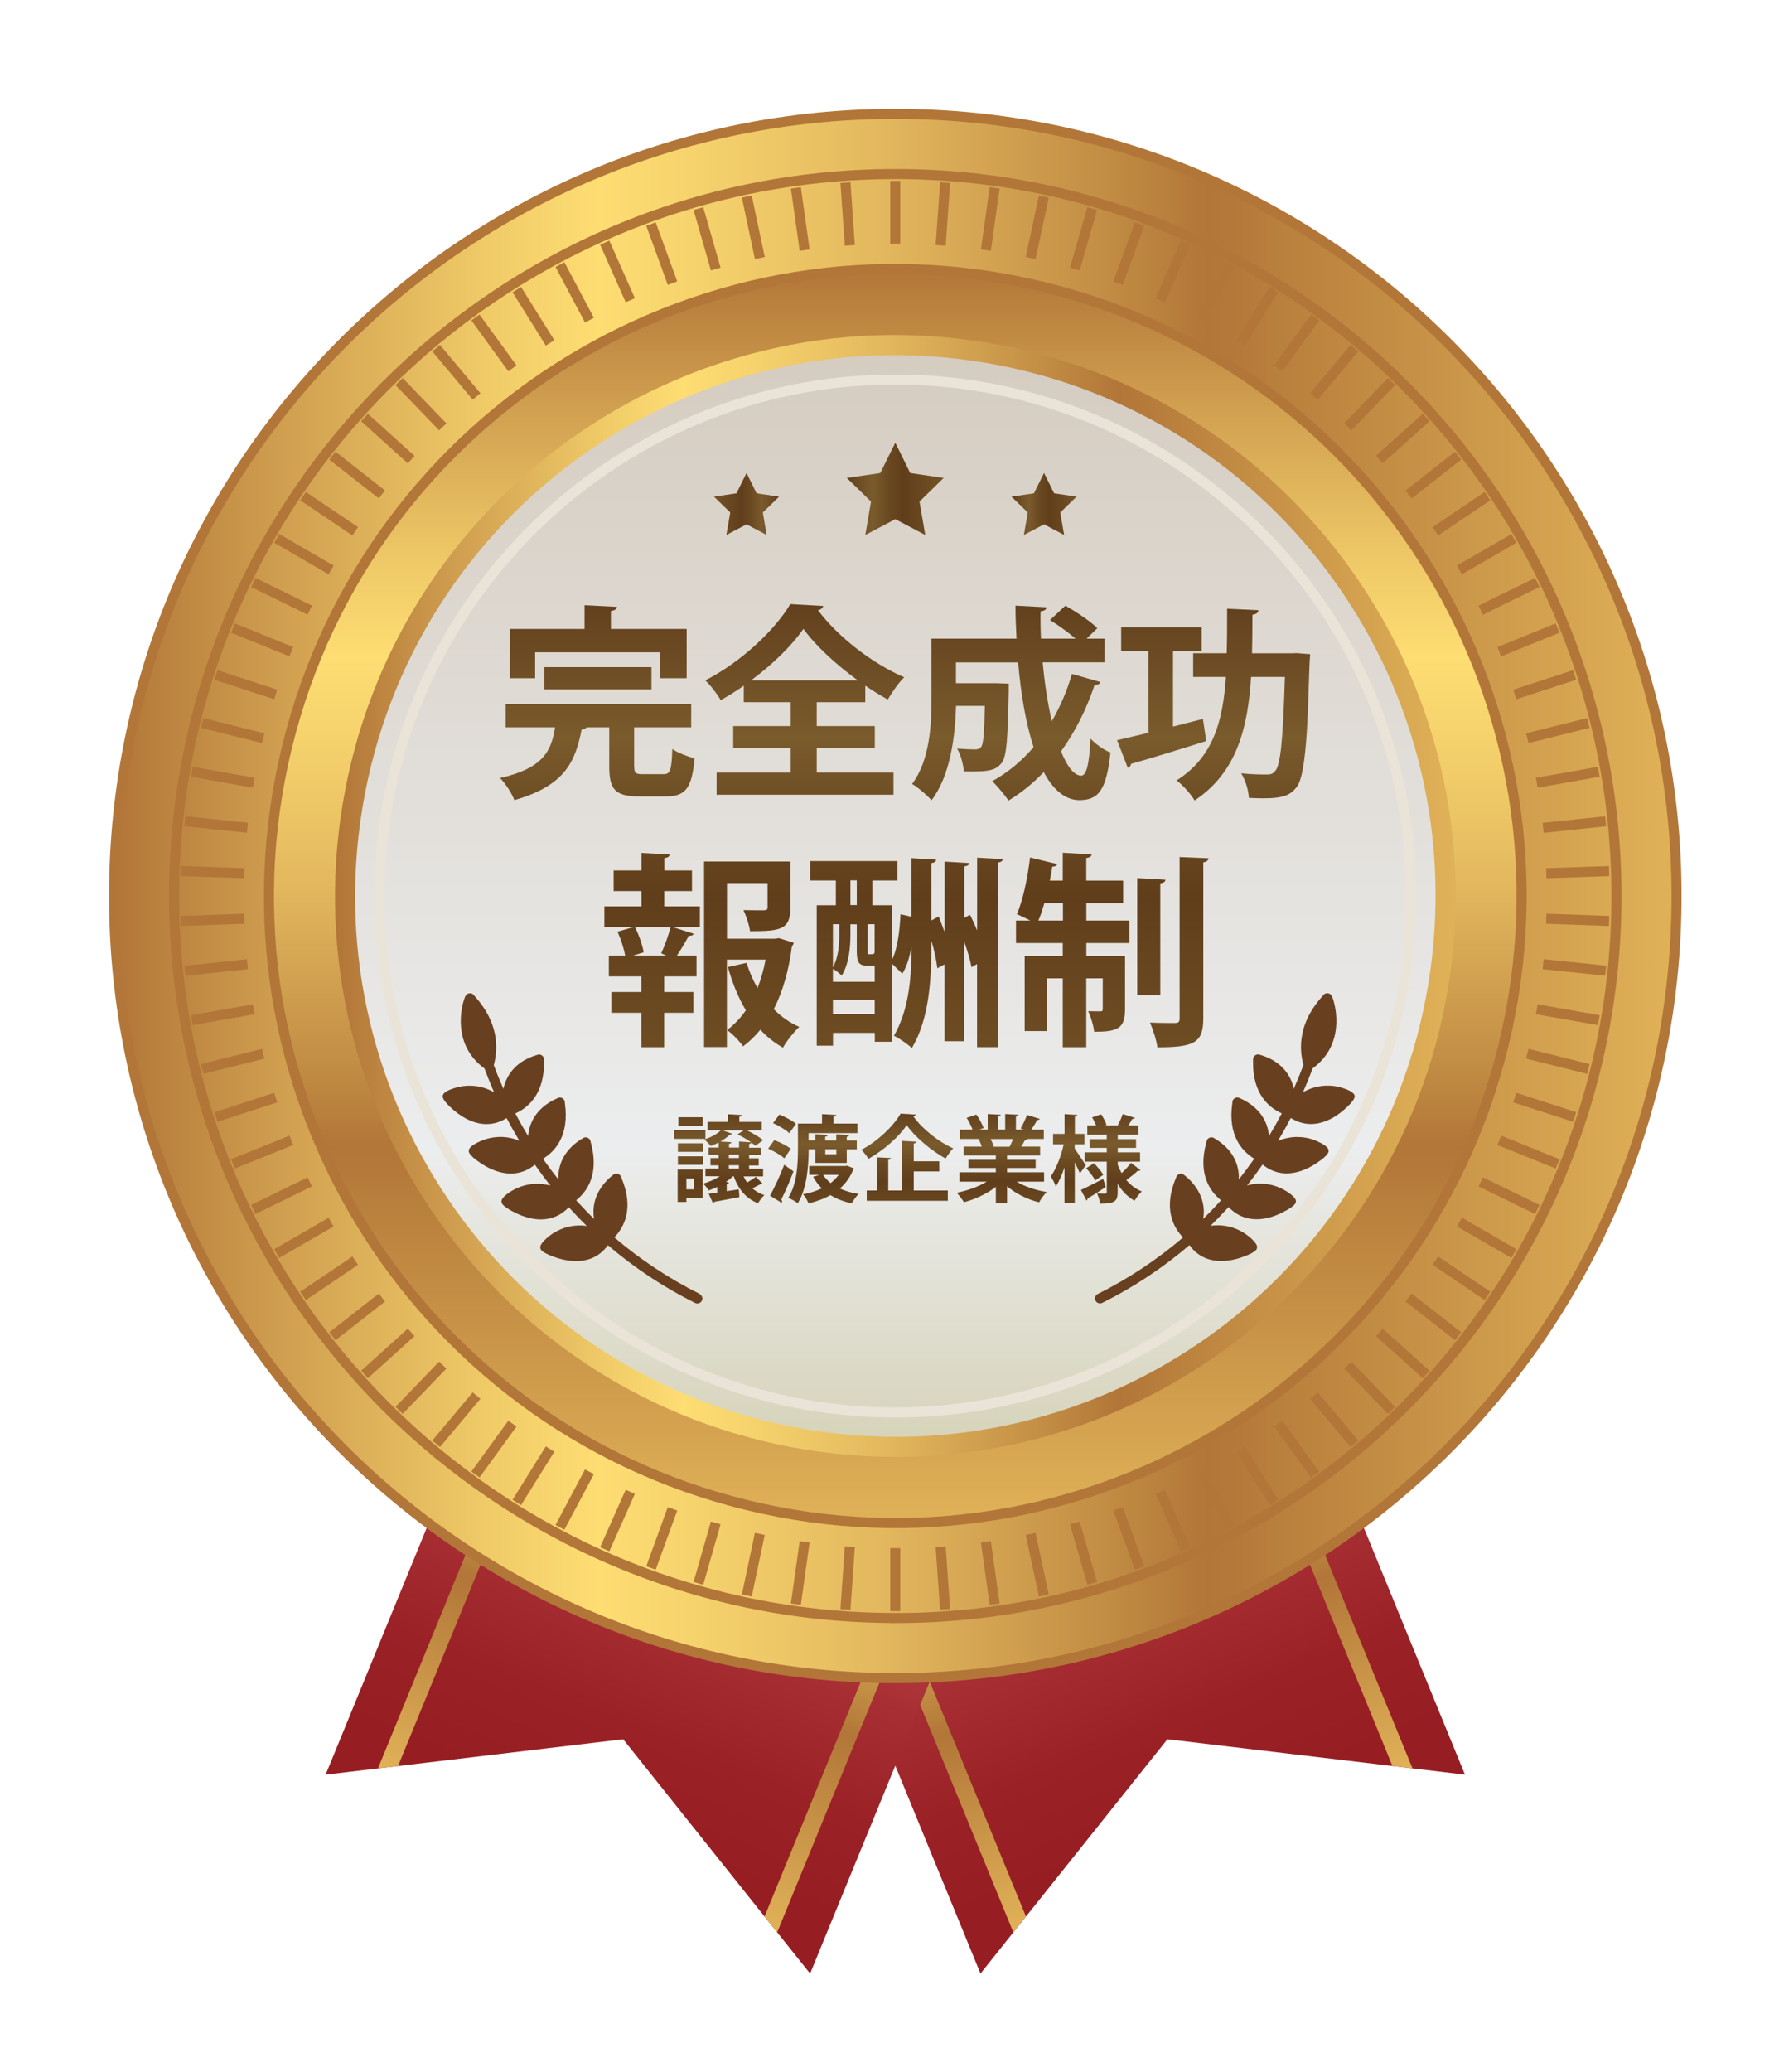 <svg width="177" height="206" viewBox="0 0 177 206" fill="none" xmlns="http://www.w3.org/2000/svg">
<g filter="url(#filter0_d_69_715)">
<path d="M114.389 105.699L141.755 172.461L112.153 168.942L98.077 186.57L96.822 188.142L93.553 192.241L66.179 125.487L114.389 105.699Z" fill="url(#paint0_linear_69_715)"/>
<path d="M72.051 123.079L98.077 186.57L96.823 188.142L70.421 123.745L72.051 123.079Z" fill="url(#paint1_linear_69_715)"/>
<path d="M108.517 108.107L134.542 171.607L136.54 171.846L110.138 107.441L108.517 108.107Z" fill="url(#paint2_linear_69_715)"/>
<path d="M55.765 105.699L28.399 172.461L58.001 168.942L72.068 186.57L73.323 188.142L76.601 192.241L103.967 125.487L55.765 105.699Z" fill="url(#paint3_linear_69_715)"/>
<path d="M98.103 123.079L72.068 186.57L73.323 188.142L99.725 123.745L98.103 123.079Z" fill="url(#paint4_linear_69_715)"/>
<path d="M61.638 108.107L35.603 171.607L33.606 171.846L60.007 107.441L61.638 108.107Z" fill="url(#paint5_linear_69_715)"/>
<path d="M85.077 162.861C128.005 162.861 162.805 128.042 162.805 85.09C162.805 42.139 128.005 7.319 85.077 7.319C42.149 7.319 7.349 42.139 7.349 85.09C7.349 128.042 42.149 162.861 85.077 162.861Z" fill="url(#paint6_linear_69_715)" stroke="#B27638" stroke-miterlimit="10"/>
<g style="mix-blend-mode:screen">
<path d="M85.077 156.883C45.513 156.883 13.325 124.676 13.325 85.09C13.325 45.505 45.513 13.306 85.077 13.306C124.641 13.306 156.83 45.513 156.83 85.099C156.83 124.685 124.641 156.891 85.077 156.891V156.883Z" stroke="#B27638" stroke-miterlimit="10"/>
</g>
<g style="mix-blend-mode:screen">
<path d="M85.077 149.939V156.2" stroke="#B27638" stroke-miterlimit="10"/>
</g>
<g style="mix-blend-mode:screen">
<path d="M80.553 149.786L80.118 156.029" stroke="#B27638" stroke-miterlimit="10"/>
</g>
<g style="mix-blend-mode:screen">
<path d="M76.055 149.307L75.184 155.508" stroke="#B27638" stroke-miterlimit="10"/>
</g>
<g style="mix-blend-mode:screen">
<path d="M71.599 148.522L70.302 154.645" stroke="#B27638" stroke-miterlimit="10"/>
</g>
<g style="mix-blend-mode:screen">
<path d="M67.211 147.428L65.487 153.441" stroke="#B27638" stroke-miterlimit="10"/>
</g>
<g style="mix-blend-mode:screen">
<path d="M62.909 146.028L60.767 151.912" stroke="#B27638" stroke-miterlimit="10"/>
</g>
<g style="mix-blend-mode:screen">
<path d="M58.71 144.337L56.166 150.05" stroke="#B27638" stroke-miterlimit="10"/>
</g>
<g style="mix-blend-mode:screen">
<path d="M54.647 142.347L51.71 147.872" stroke="#B27638" stroke-miterlimit="10"/>
</g>
<g style="mix-blend-mode:screen">
<path d="M50.729 140.083L47.417 145.396" stroke="#B27638" stroke-miterlimit="10"/>
</g>
<g style="mix-blend-mode:screen">
<path d="M46.981 137.555L43.303 142.62" stroke="#B27638" stroke-miterlimit="10"/>
</g>
<g style="mix-blend-mode:screen">
<path d="M43.413 134.771L39.393 139.562" stroke="#B27638" stroke-miterlimit="10"/>
</g>
<g style="mix-blend-mode:screen">
<path d="M40.05 131.739L35.706 136.24" stroke="#B27638" stroke-miterlimit="10"/>
</g>
<g style="mix-blend-mode:screen">
<path d="M36.909 128.485L32.266 132.67" stroke="#B27638" stroke-miterlimit="10"/>
</g>
<g style="mix-blend-mode:screen">
<path d="M33.998 125.018L29.073 128.87" stroke="#B27638" stroke-miterlimit="10"/>
</g>
<g style="mix-blend-mode:screen">
<path d="M31.344 121.354L26.154 124.855" stroke="#B27638" stroke-miterlimit="10"/>
</g>
<g style="mix-blend-mode:screen">
<path d="M28.945 117.519L23.533 120.645" stroke="#B27638" stroke-miterlimit="10"/>
</g>
<g style="mix-blend-mode:screen">
<path d="M26.82 113.522L21.203 116.264" stroke="#B27638" stroke-miterlimit="10"/>
</g>
<g style="mix-blend-mode:screen">
<path d="M24.985 109.388L19.18 111.729" stroke="#B27638" stroke-miterlimit="10"/>
</g>
<g style="mix-blend-mode:screen">
<path d="M23.431 105.135L17.49 107.065" stroke="#B27638" stroke-miterlimit="10"/>
</g>
<g style="mix-blend-mode:screen">
<path d="M22.185 100.779L16.116 102.291" stroke="#B27638" stroke-miterlimit="10"/>
</g>
<g style="mix-blend-mode:screen">
<path d="M21.246 96.355L15.091 97.44" stroke="#B27638" stroke-miterlimit="10"/>
</g>
<g style="mix-blend-mode:screen">
<path d="M20.614 91.872L14.4 92.529" stroke="#B27638" stroke-miterlimit="10"/>
</g>
<g style="mix-blend-mode:screen">
<path d="M20.298 87.354L14.05 87.576" stroke="#B27638" stroke-miterlimit="10"/>
</g>
<g style="mix-blend-mode:screen">
<path d="M20.298 82.827L14.05 82.614" stroke="#B27638" stroke-miterlimit="10"/>
</g>
<g style="mix-blend-mode:screen">
<path d="M20.614 78.309L14.4 77.66" stroke="#B27638" stroke-miterlimit="10"/>
</g>
<g style="mix-blend-mode:screen">
<path d="M21.246 73.834L15.091 72.74" stroke="#B27638" stroke-miterlimit="10"/>
</g>
<g style="mix-blend-mode:screen">
<path d="M22.185 69.401L16.116 67.889" stroke="#B27638" stroke-miterlimit="10"/>
</g>
<g style="mix-blend-mode:screen">
<path d="M23.431 65.054L17.49 63.115" stroke="#B27638" stroke-miterlimit="10"/>
</g>
<g style="mix-blend-mode:screen">
<path d="M24.985 60.801L19.18 58.452" stroke="#B27638" stroke-miterlimit="10"/>
</g>
<g style="mix-blend-mode:screen">
<path d="M26.82 56.667L21.203 53.917" stroke="#B27638" stroke-miterlimit="10"/>
</g>
<g style="mix-blend-mode:screen">
<path d="M28.945 52.67L23.533 49.536" stroke="#B27638" stroke-miterlimit="10"/>
</g>
<g style="mix-blend-mode:screen">
<path d="M31.344 48.827L26.154 45.334" stroke="#B27638" stroke-miterlimit="10"/>
</g>
<g style="mix-blend-mode:screen">
<path d="M33.998 45.163L29.073 41.311" stroke="#B27638" stroke-miterlimit="10"/>
</g>
<g style="mix-blend-mode:screen">
<path d="M36.909 41.704L32.266 37.51" stroke="#B27638" stroke-miterlimit="10"/>
</g>
<g style="mix-blend-mode:screen">
<path d="M40.05 38.441L35.706 33.941" stroke="#B27638" stroke-miterlimit="10"/>
</g>
<g style="mix-blend-mode:screen">
<path d="M43.413 35.418L39.393 30.618" stroke="#B27638" stroke-miterlimit="10"/>
</g>
<g style="mix-blend-mode:screen">
<path d="M46.981 32.625L43.303 27.569" stroke="#B27638" stroke-miterlimit="10"/>
</g>
<g style="mix-blend-mode:screen">
<path d="M50.729 30.097L47.417 24.794" stroke="#B27638" stroke-miterlimit="10"/>
</g>
<g style="mix-blend-mode:screen">
<path d="M54.647 27.834L51.71 22.308" stroke="#B27638" stroke-miterlimit="10"/>
</g>
<g style="mix-blend-mode:screen">
<path d="M58.71 25.852L56.166 20.13" stroke="#B27638" stroke-miterlimit="10"/>
</g>
<g style="mix-blend-mode:screen">
<path d="M62.909 24.153L60.767 18.277" stroke="#B27638" stroke-miterlimit="10"/>
</g>
<g style="mix-blend-mode:screen">
<path d="M67.211 22.752L65.487 16.74" stroke="#B27638" stroke-miterlimit="10"/>
</g>
<g style="mix-blend-mode:screen">
<path d="M71.599 21.659L70.302 15.544" stroke="#B27638" stroke-miterlimit="10"/>
</g>
<g style="mix-blend-mode:screen">
<path d="M76.055 20.873L75.184 14.681" stroke="#B27638" stroke-miterlimit="10"/>
</g>
<g style="mix-blend-mode:screen">
<path d="M80.553 20.404L80.118 14.16" stroke="#B27638" stroke-miterlimit="10"/>
</g>
<g style="mix-blend-mode:screen">
<path d="M85.077 20.241V13.99" stroke="#B27638" stroke-miterlimit="10"/>
</g>
<g style="mix-blend-mode:screen">
<path d="M89.593 20.404L90.036 14.16" stroke="#B27638" stroke-miterlimit="10"/>
</g>
<g style="mix-blend-mode:screen">
<path d="M94.091 20.873L94.962 14.681" stroke="#B27638" stroke-miterlimit="10"/>
</g>
<g style="mix-blend-mode:screen">
<path d="M98.547 21.659L99.853 15.544" stroke="#B27638" stroke-miterlimit="10"/>
</g>
<g style="mix-blend-mode:screen">
<path d="M102.943 22.752L104.667 16.74" stroke="#B27638" stroke-miterlimit="10"/>
</g>
<g style="mix-blend-mode:screen">
<path d="M107.245 24.153L109.379 18.277" stroke="#B27638" stroke-miterlimit="10"/>
</g>
<g style="mix-blend-mode:screen">
<path d="M111.436 25.852L113.98 20.13" stroke="#B27638" stroke-miterlimit="10"/>
</g>
<g style="mix-blend-mode:screen">
<path d="M115.499 27.834L118.435 22.308" stroke="#B27638" stroke-miterlimit="10"/>
</g>
<g style="mix-blend-mode:screen">
<path d="M119.417 30.097L122.737 24.794" stroke="#B27638" stroke-miterlimit="10"/>
</g>
<g style="mix-blend-mode:screen">
<path d="M123.173 32.625L126.843 27.569" stroke="#B27638" stroke-miterlimit="10"/>
</g>
<g style="mix-blend-mode:screen">
<path d="M126.732 35.418L130.753 30.618" stroke="#B27638" stroke-miterlimit="10"/>
</g>
<g style="mix-blend-mode:screen">
<path d="M130.095 38.441L134.44 33.941" stroke="#B27638" stroke-miterlimit="10"/>
</g>
<g style="mix-blend-mode:screen">
<path d="M133.237 41.695L137.889 37.51" stroke="#B27638" stroke-miterlimit="10"/>
</g>
<g style="mix-blend-mode:screen">
<path d="M136.147 45.171L141.072 41.311" stroke="#B27638" stroke-miterlimit="10"/>
</g>
<g style="mix-blend-mode:screen">
<path d="M138.81 48.827L143.992 45.334" stroke="#B27638" stroke-miterlimit="10"/>
</g>
<g style="mix-blend-mode:screen">
<path d="M141.2 52.67L146.621 49.536" stroke="#B27638" stroke-miterlimit="10"/>
</g>
<g style="mix-blend-mode:screen">
<path d="M143.326 56.667L148.951 53.917" stroke="#B27638" stroke-miterlimit="10"/>
</g>
<g style="mix-blend-mode:screen">
<path d="M145.17 60.801L150.966 58.452" stroke="#B27638" stroke-miterlimit="10"/>
</g>
<g style="mix-blend-mode:screen">
<path d="M146.715 65.054L152.664 63.115" stroke="#B27638" stroke-miterlimit="10"/>
</g>
<g style="mix-blend-mode:screen">
<path d="M147.961 69.401L154.03 67.889" stroke="#B27638" stroke-miterlimit="10"/>
</g>
<g style="mix-blend-mode:screen">
<path d="M148.9 73.834L155.063 72.74" stroke="#B27638" stroke-miterlimit="10"/>
</g>
<g style="mix-blend-mode:screen">
<path d="M149.531 78.318L155.754 77.66" stroke="#B27638" stroke-miterlimit="10"/>
</g>
<g style="mix-blend-mode:screen">
<path d="M149.847 82.827L156.096 82.614" stroke="#B27638" stroke-miterlimit="10"/>
</g>
<g style="mix-blend-mode:screen">
<path d="M149.847 87.354L156.096 87.576" stroke="#B27638" stroke-miterlimit="10"/>
</g>
<g style="mix-blend-mode:screen">
<path d="M149.531 91.872L155.754 92.521" stroke="#B27638" stroke-miterlimit="10"/>
</g>
<g style="mix-blend-mode:screen">
<path d="M148.9 96.355L155.063 97.44" stroke="#B27638" stroke-miterlimit="10"/>
</g>
<g style="mix-blend-mode:screen">
<path d="M147.961 100.779L154.03 102.291" stroke="#B27638" stroke-miterlimit="10"/>
</g>
<g style="mix-blend-mode:screen">
<path d="M146.715 105.135L152.664 107.065" stroke="#B27638" stroke-miterlimit="10"/>
</g>
<g style="mix-blend-mode:screen">
<path d="M145.17 109.388L150.966 111.729" stroke="#B27638" stroke-miterlimit="10"/>
</g>
<g style="mix-blend-mode:screen">
<path d="M143.326 113.522L148.951 116.264" stroke="#B27638" stroke-miterlimit="10"/>
</g>
<g style="mix-blend-mode:screen">
<path d="M141.209 117.519L146.621 120.645" stroke="#B27638" stroke-miterlimit="10"/>
</g>
<g style="mix-blend-mode:screen">
<path d="M138.81 121.354L143.992 124.855" stroke="#B27638" stroke-miterlimit="10"/>
</g>
<g style="mix-blend-mode:screen">
<path d="M136.147 125.018L141.072 128.87" stroke="#B27638" stroke-miterlimit="10"/>
</g>
<g style="mix-blend-mode:screen">
<path d="M133.237 128.485L137.889 132.67" stroke="#B27638" stroke-miterlimit="10"/>
</g>
<g style="mix-blend-mode:screen">
<path d="M130.095 131.739L134.44 136.24" stroke="#B27638" stroke-miterlimit="10"/>
</g>
<g style="mix-blend-mode:screen">
<path d="M126.732 134.771L130.753 139.562" stroke="#B27638" stroke-miterlimit="10"/>
</g>
<g style="mix-blend-mode:screen">
<path d="M123.173 137.555L126.843 142.62" stroke="#B27638" stroke-miterlimit="10"/>
</g>
<g style="mix-blend-mode:screen">
<path d="M119.417 140.083L122.737 145.396" stroke="#B27638" stroke-miterlimit="10"/>
</g>
<g style="mix-blend-mode:screen">
<path d="M115.508 142.347L118.435 147.872" stroke="#B27638" stroke-miterlimit="10"/>
</g>
<g style="mix-blend-mode:screen">
<path d="M111.436 144.337L113.98 150.05" stroke="#B27638" stroke-miterlimit="10"/>
</g>
<g style="mix-blend-mode:screen">
<path d="M107.245 146.028L109.379 151.912" stroke="#B27638" stroke-miterlimit="10"/>
</g>
<g style="mix-blend-mode:screen">
<path d="M102.943 147.428L104.667 153.441" stroke="#B27638" stroke-miterlimit="10"/>
</g>
<g style="mix-blend-mode:screen">
<path d="M98.547 148.522L99.853 154.645" stroke="#B27638" stroke-miterlimit="10"/>
</g>
<g style="mix-blend-mode:screen">
<path d="M94.091 149.307L94.962 155.508" stroke="#B27638" stroke-miterlimit="10"/>
</g>
<g style="mix-blend-mode:screen">
<path d="M89.593 149.786L90.028 156.02" stroke="#B27638" stroke-miterlimit="10"/>
</g>
<path d="M145.6 99.879C153.761 66.433 133.279 32.7 99.851 24.534C66.424 16.369 32.71 36.862 24.549 70.308C16.387 103.754 36.87 137.487 70.297 145.653C103.725 153.819 137.439 133.325 145.6 99.879Z" fill="url(#paint7_linear_69_715)" stroke="#B27638" stroke-miterlimit="10"/>
<path d="M139.086 94.046C144.028 64.204 123.857 36.002 94.031 31.057C64.206 26.111 36.02 46.294 31.078 76.136C26.135 105.978 46.306 134.179 76.132 139.125C105.957 144.07 134.143 123.888 139.086 94.046Z" fill="url(#paint8_linear_69_715)" stroke="url(#paint9_linear_69_715)" stroke-width="2" stroke-miterlimit="10"/>
<g style="mix-blend-mode:multiply">
<path d="M85.077 136.445C56.772 136.445 33.751 113.411 33.751 85.09C33.751 56.77 56.772 33.736 85.077 33.736C113.382 33.736 136.403 56.77 136.403 85.09C136.403 113.411 113.382 136.445 85.077 136.445Z" stroke="#EAE4D8" stroke-miterlimit="10"/>
</g>
<path d="M85.077 40.021L86.562 43.036L89.891 43.523L87.484 45.872L88.056 49.194L85.077 47.623L82.098 49.194L82.661 45.872L80.254 43.523L83.583 43.036L85.077 40.021Z" fill="url(#paint10_linear_69_715)"/>
<path d="M99.878 43.028L100.877 45.052L103.113 45.385L101.492 46.956L101.876 49.194L99.878 48.135L97.872 49.194L98.257 46.956L96.635 45.385L98.871 45.052L99.878 43.028Z" fill="url(#paint11_linear_69_715)"/>
<path d="M70.276 43.028L69.277 45.052L67.032 45.385L68.654 46.956L68.27 49.194L70.276 48.135L72.273 49.194L71.898 46.956L73.511 45.385L71.275 45.052L70.276 43.028Z" fill="url(#paint12_linear_69_715)"/>
<path d="M59.102 72.22C59.102 72.877 59.222 72.98 59.965 72.98H62.013C62.688 72.98 62.816 72.629 62.892 70.477C63.387 70.844 64.446 71.237 65.103 71.417C64.838 74.406 64.198 75.192 62.235 75.192H59.589C57.19 75.192 56.618 74.474 56.618 72.237V68.325H54.365C54.28 68.427 54.117 68.53 53.87 68.547C53.255 71.562 52.351 74.099 47.169 75.559C46.947 74.901 46.264 73.876 45.752 73.364C50.037 72.399 50.857 70.682 51.224 68.325H46.307V66.01H64.77V68.325H59.094V72.22H59.102ZM49.243 60.861V63.44H46.742V58.538H54.16V56.18L57.378 56.343C57.361 56.565 57.19 56.693 56.781 56.752V58.538H64.318V63.44H61.697V60.861H49.243ZM60.818 64.55H50.165V62.338H60.818V64.55Z" fill="url(#paint13_linear_69_715)"/>
<path d="M82.09 65.823H77.258V68.197H83.037V70.349H77.258V72.826H84.898V75.021H67.297V72.826H74.672V70.349H68.953V68.197H74.672V65.823H70.003V64.183C69.269 64.695 68.483 65.191 67.707 65.618C67.382 65.045 66.699 64.14 66.17 63.653C69.713 61.851 73.118 58.631 74.629 56.069L77.907 56.257C77.847 56.479 77.659 56.624 77.378 56.667C79.367 59.349 82.866 62.014 85.965 63.346C85.333 63.961 84.778 64.823 84.326 65.558C83.592 65.148 82.832 64.678 82.09 64.183V65.823ZM81.347 63.653C79.179 62.073 77.147 60.211 75.935 58.529C74.791 60.186 72.905 62.031 70.728 63.653H81.338H81.347Z" fill="url(#paint14_linear_69_715)"/>
<path d="M99.742 61.868C99.93 63.961 100.254 65.985 100.647 67.71C101.483 66.275 102.166 64.695 102.652 63.013L105.478 63.816C105.435 64.004 105.23 64.123 104.906 64.106C104.086 66.566 102.96 68.778 101.568 70.708C102.166 72.203 102.857 73.125 103.574 73.125C104.086 73.125 104.377 72.04 104.496 69.435C105.008 69.99 105.828 70.58 106.485 70.827C106.075 74.637 105.273 75.559 103.369 75.559C101.935 75.542 100.766 74.491 99.844 72.775C98.803 73.859 97.633 74.825 96.344 75.602C95.995 75.089 95.218 74.15 94.723 73.671C96.259 72.835 97.65 71.681 98.837 70.289C98.06 67.932 97.565 64.96 97.3 61.868H91.112V63.935H95.09L96.362 63.978V64.712C96.276 69.341 96.157 71.186 95.687 71.827C95.09 72.587 94.475 72.766 91.897 72.706C91.838 71.989 91.59 71.024 91.223 70.435C91.983 70.494 92.674 70.52 93.007 70.52C93.272 70.52 93.459 70.46 93.621 70.272C93.843 69.982 93.929 68.923 93.989 66.19H91.121C91.035 69.179 90.566 73.099 88.679 75.576C88.287 75.106 87.288 74.261 86.75 73.953C88.534 71.553 88.679 68.026 88.679 65.361V59.503H97.138C97.079 58.418 97.036 57.308 97.036 56.223L100.126 56.385C100.109 56.607 99.921 56.735 99.528 56.795C99.511 57.7 99.528 58.597 99.571 59.503H103.011C102.294 58.888 101.312 58.17 100.467 57.658L102.004 56.223C103.071 56.838 104.479 57.76 105.179 58.461L104.112 59.503H105.896V61.86H99.733L99.742 61.868Z" fill="url(#paint15_linear_69_715)"/>
<path d="M115.687 67.488L116.011 69.683C113.288 70.546 110.42 71.425 108.534 71.955C108.517 72.16 108.346 72.305 108.209 72.348L107.142 69.598C108.004 69.41 109.089 69.145 110.275 68.863V60.724H107.552V58.384H115.559V60.724H112.708V68.248L115.678 67.488H115.687ZM125.008 60.946L126.357 61.048C126.135 63.081 126.271 72.612 125.042 74.21C124.427 75.046 123.728 75.38 121.705 75.38C121.235 75.38 120.74 75.362 120.253 75.337C120.236 74.637 119.929 73.595 119.494 72.894C120.603 73.014 121.602 73.014 122.072 73.014C122.439 73.014 122.669 72.928 122.874 72.664C123.403 72.109 123.651 69.572 123.839 63.312H120.475C120.151 68.496 118.999 72.843 114.859 75.593C114.466 74.936 113.689 74.056 113.058 73.603C116.66 71.331 117.667 67.821 117.974 63.312H114.714V60.955H118.051C118.094 59.562 118.094 58.085 118.094 56.53L121.209 56.676C121.192 56.923 121.005 57.069 120.612 57.128C120.612 58.444 120.595 59.708 120.569 60.963H124.462L124.991 60.946H125.008Z" fill="url(#paint16_linear_69_715)"/>
<path d="M62.09 84.603V86.124H65.632V88.191H62.952L65.018 88.848C64.975 88.993 64.796 89.053 64.523 89.053C64.233 89.608 63.763 90.403 63.353 91.017H65.299V93.084H62.081V94.639H64.992V96.706H62.081V100.13H59.811V96.706H56.823V94.639H59.811V93.084H56.576V91.017H58.198C58.078 90.317 57.771 89.378 57.438 88.643L59.017 88.191H56.132V86.124H59.819V84.603H57.054V82.554H59.819V80.811L62.628 80.974C62.611 81.162 62.466 81.281 62.099 81.324V82.554H64.847V84.603H62.099H62.09ZM62.295 91.017L61.783 90.796C62.133 90.061 62.517 88.968 62.722 88.191H59.179C59.572 88.968 59.939 90.035 60.041 90.693L59 91.017H62.295ZM73.519 89.292L74.971 89.745C74.928 89.933 74.868 89.993 74.783 90.138C74.493 92.393 73.921 94.528 72.982 96.347C73.716 97.081 74.561 97.696 75.525 98.106C74.996 98.602 74.254 99.524 73.904 100.173C73.067 99.703 72.308 99.106 71.65 98.388C71.138 99.02 70.566 99.575 69.926 100.045C69.576 99.515 68.885 98.815 68.347 98.422C69.064 97.867 69.695 97.21 70.208 96.458C69.448 95.185 68.859 93.733 68.424 92.153L70.284 91.743C70.549 92.623 70.916 93.469 71.368 94.246C71.719 93.366 71.983 92.401 72.171 91.419H68.321V100.113H66.051V81.665H74.638V86.278C74.638 88.472 73.596 88.592 70.626 88.592C70.54 87.977 70.259 87.097 69.969 86.499C70.788 86.517 71.753 86.517 72 86.517C72.29 86.499 72.367 86.457 72.367 86.226V83.809H68.33V89.344H73.084L73.511 89.284L73.519 89.292Z" fill="url(#paint17_linear_69_715)"/>
<path d="M93.212 81.281L95.772 81.426C95.755 81.614 95.627 81.717 95.278 81.776V100.122H93.212V91.863L92.657 92.171C92.537 91.47 92.264 90.573 91.94 89.651V99.532H89.977V91.889L89.26 92.281C89.174 91.547 88.969 90.556 88.688 89.6H88.671C88.671 93.452 88.466 97.269 86.725 100.216C86.315 99.823 85.478 99.251 84.941 98.986C86.392 96.484 86.682 93.392 86.699 90.172H86.682C86.494 91.154 86.229 92.102 85.777 92.82L84.736 91.812V99.584H83.037V98.704H78.88V99.977H77.258V86.013H79.162V83.553H76.601V81.623H85.29V83.553H82.79V86.013H84.736V91.462C85.308 90.351 85.512 88.549 85.598 86.909L86.682 87.157V81.332L89.14 81.478C89.123 81.665 88.995 81.768 88.671 81.828V87.524L89.388 87.132C89.593 87.627 89.797 88.156 89.985 88.686V81.674L92.444 81.819C92.427 81.981 92.281 82.11 91.948 82.144V87.268L92.503 86.961C92.751 87.43 92.998 87.969 93.22 88.515V81.281H93.212ZM80.613 87.9V88.925C80.613 90.095 80.493 91.795 79.751 93.007C79.563 92.82 79.136 92.478 78.871 92.333V93.622H83.028V92.025H82.354C81.492 92.025 81.245 91.76 81.245 90.591V87.909H80.613V87.9ZM79.503 87.9H78.871V92.205C79.443 91.137 79.503 89.865 79.503 88.908V87.9ZM78.871 96.817H83.028V95.399H78.871V96.817ZM80.613 83.536V85.996H81.245V83.536H80.613ZM82.329 90.565C82.329 90.855 82.346 90.889 82.491 90.889C82.943 90.889 83.02 90.889 83.02 90.582V87.9H82.32V90.565H82.329Z" fill="url(#paint18_linear_69_715)"/>
<path d="M104.086 85.791V87.533H108.371V89.771H104.086V91.086H107.936V96.355C107.936 98.303 107.159 98.593 104.863 98.593C104.803 97.978 104.539 97.115 104.266 96.543C104.795 96.56 105.307 96.56 105.495 96.56C105.657 96.56 105.717 96.518 105.717 96.313V93.281H104.078V100.13H101.739V93.281H100.143V98.525H97.949V91.086H101.739V89.771H97.087V87.533H98.504C98.052 87.311 97.565 87.063 97.172 86.901C97.77 85.569 98.239 83.297 98.487 81.264L101.193 81.922C101.133 82.067 100.971 82.186 100.698 82.169C100.638 82.622 100.536 83.092 100.45 83.561H101.739V80.794L104.607 80.957C104.59 81.162 104.445 81.264 104.078 81.324V83.561H107.748V85.799H104.078L104.086 85.791ZM99.912 85.791C99.725 86.423 99.545 87.02 99.315 87.533H101.756V85.791H99.912ZM111.957 83.476C111.939 83.664 111.794 83.784 111.444 83.843V94.955H109.148V83.314L111.957 83.476ZM113.365 81.221L116.25 81.341C116.207 81.546 116.088 81.691 115.721 81.751V97.286C115.721 99.686 114.816 100.139 111.154 100.139C111.069 99.464 110.727 98.379 110.42 97.679C111.504 97.722 112.554 97.722 112.895 97.722C113.237 97.722 113.365 97.619 113.365 97.269V81.221Z" fill="url(#paint19_linear_69_715)"/>
<path d="M66.187 108.355V109.243H63.055V108.355H66.187ZM65.923 112.284V115.136H64.292V115.521H63.422V112.284H65.931H65.923ZM63.447 110.533V109.679H65.948V110.533H63.447ZM63.447 111.822V110.977H65.948V111.822H63.447ZM65.923 107.091V107.945H63.498V107.091H65.923ZM65.035 113.172H64.292V114.265H65.035V113.172ZM69.969 112.95C70.071 113.172 70.191 113.385 70.336 113.582C70.643 113.394 70.984 113.189 71.198 113.018L71.889 113.71C71.889 113.71 71.804 113.761 71.736 113.761C71.71 113.761 71.676 113.761 71.65 113.753C71.454 113.864 71.147 114.026 70.848 114.163C71.189 114.453 71.59 114.692 72.051 114.837C71.847 115.017 71.565 115.392 71.42 115.649C70.216 115.179 69.448 114.222 68.996 112.95H68.944C68.74 113.146 68.501 113.334 68.236 113.514L68.526 113.599C68.509 113.676 68.432 113.727 68.304 113.761V114.444L69.508 114.265L69.567 115.034C68.646 115.213 67.698 115.392 67.066 115.503C67.049 115.58 66.998 115.632 66.938 115.657L66.512 114.701C66.759 114.675 67.049 114.632 67.357 114.59V114.026C67.084 114.154 66.802 114.274 66.52 114.368C66.401 114.188 66.136 113.847 65.965 113.693C66.537 113.531 67.143 113.266 67.621 112.958H66.187V112.198H67.51V111.874H66.691V111.156H67.51V110.823H66.495V110.106H67.51V109.593C67.254 109.739 66.998 109.858 66.734 109.952C66.571 109.773 66.264 109.457 66.068 109.303C66.699 109.107 67.365 108.756 67.732 108.381H66.401V107.552H68.424V106.792L69.815 106.869C69.806 106.963 69.738 107.023 69.559 107.048V107.552H71.787V108.381H70.276C70.873 108.654 71.548 109.064 71.932 109.371L71.164 109.926C71.053 109.833 70.908 109.721 70.763 109.61C70.745 109.687 70.677 109.73 70.532 109.764V110.123H71.684V110.84H70.532V111.173H71.488V111.891H70.532V112.215H71.923V112.975H69.977L69.969 112.95ZM68.85 108.722C68.825 108.791 68.74 108.825 68.629 108.816C68.381 109.047 68.048 109.294 67.672 109.508L68.765 109.576C68.757 109.662 68.688 109.721 68.535 109.739V110.106H69.533V109.508L70.737 109.585C70.336 109.303 69.815 108.996 69.371 108.799L70.011 108.389H67.869L68.868 108.739L68.85 108.722ZM68.517 110.815V111.148H69.516V110.815H68.517ZM68.517 111.865V112.19H69.516V111.865H68.517Z" fill="url(#paint20_linear_69_715)"/>
<path d="M73.033 109.371C73.596 109.568 74.313 109.935 74.68 110.234L74.032 111.173C73.69 110.866 72.99 110.456 72.427 110.217L73.033 109.371ZM72.606 114.906C73.016 114.163 73.596 112.95 74.023 111.822L74.945 112.472C74.569 113.496 74.1 114.538 73.733 115.281C73.793 115.35 73.81 115.41 73.81 115.478C73.81 115.521 73.801 115.572 73.776 115.606L72.615 114.897L72.606 114.906ZM74.527 108.671C74.185 108.355 73.477 107.928 72.913 107.672L73.545 106.826C74.1 107.048 74.834 107.424 75.192 107.749L74.535 108.671H74.527ZM77.13 110.277H76.456C76.456 111.848 76.302 114.163 75.372 115.649C75.167 115.478 74.697 115.205 74.424 115.111C75.312 113.719 75.389 111.703 75.389 110.268V107.723H77.787V106.784L79.196 106.86C79.187 106.954 79.111 107.023 78.931 107.04V107.723H81.304V108.671H76.447V109.388H77.122V108.782L78.351 108.859C78.342 108.944 78.274 109.004 78.103 109.03V109.397H79.204V108.791C79.204 108.791 79.273 108.799 80.493 108.867C80.485 108.953 80.416 109.013 80.246 109.038V109.405H81.244V110.285H80.246V111.635H77.122V110.285L77.13 110.277ZM80.271 111.908L80.98 112.19C80.963 112.258 80.912 112.284 80.877 112.318C80.587 113.069 80.126 113.676 79.563 114.18C80.101 114.436 80.741 114.615 81.432 114.718C81.202 114.931 80.894 115.367 80.749 115.657C79.93 115.486 79.23 115.213 78.624 114.837C77.975 115.205 77.241 115.469 76.447 115.666C76.345 115.392 76.097 114.974 75.901 114.752C76.575 114.632 77.207 114.436 77.77 114.163C77.42 113.821 77.13 113.437 76.9 113.01L77.531 112.822H76.516V111.942H80.101L80.28 111.916L80.271 111.908ZM77.898 112.822C78.086 113.121 78.342 113.394 78.641 113.642C78.957 113.394 79.221 113.121 79.443 112.822H77.907H77.898ZM79.213 110.277H78.112V110.772H79.213V110.277Z" fill="url(#paint21_linear_69_715)"/>
<path d="M87.126 106.818C87.092 106.92 87.006 106.988 86.87 107.006C87.783 108.287 89.405 109.551 90.839 110.183C90.557 110.473 90.293 110.857 90.079 111.199C88.602 110.371 87.015 109.038 86.212 107.877C85.453 109.021 83.984 110.328 82.414 111.225C82.252 110.968 81.944 110.558 81.697 110.328C83.344 109.474 84.906 107.954 85.606 106.732L87.117 106.826L87.126 106.818ZM86.912 112.48V114.376H90.301V115.401H82.235V114.376H83.267V111.079L84.633 111.148C84.625 111.242 84.556 111.301 84.377 111.336V114.376H85.717V109.44L87.177 109.525C87.168 109.619 87.092 109.679 86.912 109.704V111.472H89.448V112.48H86.912Z" fill="url(#paint22_linear_69_715)"/>
<path d="M99.878 113.496H97.147C97.949 113.983 99.042 114.351 100.143 114.53C99.878 114.778 99.554 115.247 99.383 115.555C98.205 115.264 97.07 114.692 96.199 113.958V115.657H95.081V114.017C94.202 114.701 93.032 115.247 91.906 115.546C91.743 115.273 91.419 114.829 91.18 114.607C92.239 114.393 93.357 114 94.176 113.496H91.462V112.566H95.081V112.138H92.35V111.319H95.081V110.892H91.88V110.012H93.681C93.604 109.773 93.485 109.482 93.365 109.269L93.476 109.252H91.496V108.329H92.768C92.64 107.971 92.392 107.509 92.179 107.151L93.143 106.826C93.425 107.228 93.732 107.791 93.869 108.159L93.408 108.329H94.27V106.775L95.568 106.843C95.559 106.937 95.482 107.006 95.32 107.023V108.329H96.011V106.775L97.335 106.843C97.326 106.946 97.241 107.006 97.079 107.031V108.329H97.881L97.548 108.21C97.77 107.834 98.043 107.262 98.18 106.86L99.451 107.253C99.426 107.33 99.341 107.364 99.204 107.356C99.042 107.646 98.82 108.022 98.606 108.329H99.853V109.252H98.137L98.222 109.277C98.188 109.354 98.094 109.38 97.975 109.371C97.881 109.559 97.753 109.798 97.608 110.012H99.486V110.892H96.199V111.319H99.042V112.138H96.199V112.566H99.878V113.496ZM96.455 110.02C96.558 109.807 96.694 109.525 96.805 109.26H94.56C94.688 109.508 94.817 109.798 94.876 109.995L94.714 110.02H96.455Z" fill="url(#paint23_linear_69_715)"/>
<path d="M102.926 109.798V110.208C103.182 110.558 103.865 111.609 104.027 111.865C103.847 112.113 103.677 112.361 103.446 112.677C103.335 112.395 103.139 111.985 102.934 111.575V115.649H101.91V112.079C101.662 112.822 101.372 113.488 101.048 113.966C100.945 113.659 100.706 113.223 100.553 112.967C101.09 112.224 101.585 110.917 101.833 109.79H100.775V108.748H101.918V106.784L103.19 106.86C103.182 106.946 103.113 107.006 102.943 107.031V108.748H103.89V109.79H102.943L102.926 109.798ZM103.54 114.325C104.095 114.077 104.94 113.642 105.759 113.223L106.016 114.026C105.358 114.47 104.675 114.906 104.206 115.17C104.215 115.256 104.18 115.333 104.104 115.375L103.549 114.325H103.54ZM107.211 111.814C107.313 112.104 107.45 112.378 107.595 112.642C107.936 112.335 108.303 111.934 108.525 111.626L109.473 112.352C109.43 112.412 109.319 112.429 109.208 112.412C108.935 112.677 108.44 113.061 108.064 113.334C108.474 113.83 108.995 114.231 109.601 114.47C109.362 114.684 109.046 115.102 108.884 115.392C108.192 115.017 107.637 114.436 107.202 113.718V114.547C107.202 115.478 106.878 115.683 105.452 115.683C105.418 115.392 105.29 114.948 105.153 114.675C105.469 114.692 105.845 114.692 105.964 114.692C106.084 114.692 106.118 114.641 106.118 114.53V111.506H103.924V110.584H106.118V110.14H104.419V109.269H106.118V108.833H104.18V107.911H105.051C104.949 107.646 104.803 107.347 104.667 107.1L105.563 106.801C105.777 107.125 106.007 107.569 106.092 107.851L105.939 107.911H107.322L107.219 107.877C107.39 107.569 107.603 107.108 107.706 106.775L108.918 107.151C108.884 107.219 108.798 107.253 108.662 107.253C108.559 107.441 108.406 107.689 108.261 107.911H109.259V108.833H107.211V109.269H109.029V110.14H107.211V110.584H109.43V111.506H107.211V111.814ZM104.974 113.377C104.803 113.044 104.411 112.531 104.069 112.164L104.838 111.66C105.188 112.01 105.589 112.489 105.777 112.813L104.966 113.377H104.974Z" fill="url(#paint24_linear_69_715)"/>
<path d="M130.676 104.768C130.368 104.315 129.011 104.033 129.003 104.033C128.106 103.863 126.903 103.888 125.64 104.606C125.981 103.828 126.305 103.034 126.604 102.231C129.805 99.891 128.892 96.227 128.678 95.501C128.567 95.134 128.456 94.758 128.055 94.758C127.885 94.758 127.722 94.844 127.637 94.98C127.62 94.997 127.603 95.023 127.577 95.049C125.213 97.662 125.221 100.19 125.682 101.898C125.384 102.693 125.068 103.478 124.726 104.255C124.376 102.624 123.215 101.42 121.363 100.882C121.269 100.839 121.167 100.831 121.064 100.856C121.039 100.856 121.013 100.873 120.988 100.882C120.791 100.959 120.663 101.155 120.672 101.369C120.672 101.394 120.672 101.411 120.672 101.437C120.672 101.454 120.672 101.471 120.672 101.497C120.612 104.768 122.242 106.134 123.531 106.707C123.13 107.467 122.712 108.218 122.259 108.953C122.114 107.304 121.116 105.972 119.357 105.195C119.263 105.135 119.152 105.118 119.041 105.127C119.016 105.127 118.99 105.135 118.965 105.144C118.768 105.203 118.623 105.383 118.615 105.588C118.615 105.605 118.615 105.631 118.615 105.648C118.615 105.665 118.615 105.69 118.606 105.707C118.145 108.927 119.596 110.49 120.791 111.216C120.296 111.925 119.784 112.608 119.255 113.283C119.323 111.626 118.504 110.174 116.856 109.209C116.771 109.132 116.66 109.089 116.532 109.089C116.267 109.089 116.054 109.294 116.037 109.551C116.037 109.568 116.028 109.585 116.02 109.61C115.158 112.745 116.395 114.479 117.488 115.35C116.916 115.982 116.318 116.605 115.712 117.203C116.105 114.906 114.526 113.385 113.843 112.856C113.843 112.856 113.843 112.856 113.834 112.856C113.749 112.762 113.621 112.711 113.484 112.711C113.399 112.711 113.322 112.736 113.254 112.779C113.203 112.805 113.16 112.847 113.117 112.89C113.117 112.89 113.1 112.899 113.092 112.907C113.092 112.907 113.092 112.916 113.083 112.924C113.083 112.933 113.066 112.95 113.066 112.958C113.058 112.984 113.041 113.001 113.032 113.027C113.032 113.035 113.032 113.052 113.024 113.061C113.024 113.061 113.024 113.069 113.024 113.078C113.024 113.095 113.006 113.121 112.989 113.155C111.726 116.161 112.733 118.04 113.706 119.048C111.129 121.251 108.278 123.139 105.222 124.668C104.974 124.787 104.88 125.086 105 125.334C105.085 125.505 105.264 125.607 105.444 125.607C105.521 125.607 105.589 125.59 105.666 125.556C108.79 123.993 111.709 122.063 114.347 119.808C115.226 121.029 116.412 121.388 117.505 121.388C118.435 121.388 119.289 121.132 119.81 120.927C121.081 120.44 121.124 120.184 121.056 119.876C120.928 119.449 120.142 118.817 119.699 118.552C118.939 118.091 117.846 117.698 116.446 117.886C117.061 117.28 117.659 116.656 118.239 116.024C118.99 116.827 119.946 117.237 121.022 117.237C121.807 117.237 122.669 117.024 123.557 116.58C125.068 115.837 124.974 115.512 124.905 115.299C124.76 114.88 123.813 114.308 123.335 114.103C122.533 113.753 121.414 113.514 120.074 113.872C120.612 113.198 121.124 112.506 121.619 111.797C122.328 112.378 123.139 112.677 124.009 112.677C124.948 112.677 125.955 112.343 126.971 111.669C128.371 110.746 128.234 110.439 128.141 110.234C127.893 109.747 126.604 109.303 126.587 109.294C125.853 109.055 124.598 108.85 123.147 109.44C123.6 108.697 124.026 107.936 124.427 107.168C125.059 107.561 125.733 107.766 126.425 107.766C127.5 107.766 128.627 107.296 129.703 106.365C130.992 105.255 130.821 104.964 130.701 104.768H130.676ZM65.607 124.659C62.551 123.13 59.7 121.243 57.122 119.039C58.095 118.032 59.102 116.153 57.839 113.146C57.822 113.112 57.813 113.095 57.805 113.069C57.754 112.856 57.557 112.694 57.327 112.694C57.19 112.694 57.062 112.753 56.977 112.847C56.345 113.334 54.706 114.854 55.108 117.203C54.493 116.605 53.904 115.982 53.324 115.35C54.416 114.479 55.645 112.745 54.783 109.61C54.783 109.585 54.775 109.568 54.766 109.551C54.749 109.26 54.459 109.038 54.186 109.098C54.1 109.115 54.023 109.149 53.955 109.201C52.316 110.174 51.488 111.626 51.557 113.283C51.028 112.617 50.515 111.925 50.02 111.225C51.215 110.499 52.658 108.936 52.205 105.716C52.205 105.69 52.205 105.673 52.197 105.656C52.197 105.639 52.197 105.622 52.197 105.596C52.188 105.391 52.043 105.212 51.847 105.152C51.821 105.152 51.796 105.135 51.77 105.135C51.651 105.118 51.531 105.144 51.437 105.212C49.687 105.972 48.689 107.304 48.544 108.961C48.1 108.227 47.673 107.475 47.272 106.715C48.552 106.143 50.182 104.768 50.131 101.505C50.131 101.48 50.131 101.463 50.131 101.446C50.131 101.42 50.131 101.403 50.131 101.377C50.14 101.164 50.012 100.967 49.815 100.89C49.79 100.882 49.764 100.873 49.739 100.865C49.636 100.839 49.525 100.856 49.431 100.899C47.596 101.429 46.435 102.633 46.085 104.264C45.744 103.487 45.419 102.701 45.129 101.907C45.59 100.19 45.599 97.671 43.234 95.057C43.209 95.032 43.191 95.006 43.174 94.989C43.081 94.852 42.918 94.741 42.756 94.767C42.364 94.767 42.244 95.143 42.133 95.51C41.911 96.227 40.998 99.9 44.199 102.24C44.498 103.034 44.813 103.828 45.163 104.614C43.9 103.897 42.705 103.871 41.8 104.042C41.783 104.042 40.434 104.324 40.127 104.776C40.008 104.964 39.837 105.263 41.117 106.365C42.201 107.296 43.328 107.774 44.404 107.774C45.095 107.774 45.769 107.578 46.401 107.176C46.802 107.936 47.229 108.688 47.673 109.431C46.324 108.876 45.129 109.013 44.258 109.294C44.241 109.294 42.935 109.747 42.688 110.242C42.594 110.447 42.466 110.755 43.866 111.686C44.882 112.352 45.889 112.694 46.819 112.694C47.69 112.694 48.509 112.395 49.218 111.814C49.713 112.523 50.225 113.215 50.763 113.889C49.423 113.531 48.296 113.77 47.485 114.12C46.99 114.333 46.068 114.889 45.923 115.316C45.863 115.529 45.761 115.854 47.272 116.597C48.168 117.032 49.022 117.254 49.807 117.254C50.891 117.254 51.838 116.844 52.59 116.042C53.17 116.682 53.767 117.306 54.382 117.903C52.982 117.716 51.89 118.108 51.13 118.57C50.686 118.834 49.901 119.466 49.773 119.893C49.704 120.201 49.747 120.457 51.027 120.944C51.548 121.14 52.402 121.397 53.324 121.397C54.416 121.397 55.603 121.038 56.482 119.817C59.12 122.071 62.03 124.001 65.163 125.564C65.231 125.599 65.308 125.616 65.385 125.616C65.564 125.616 65.743 125.513 65.829 125.342C65.948 125.095 65.854 124.804 65.607 124.676V124.659Z" fill="#684020"/>
</g>
<defs>
<filter id="filter0_d_69_715" x="2.849" y="2.819" width="172.455" height="201.422" filterUnits="userSpaceOnUse" color-interpolation-filters="sRGB">
<feFlood flood-opacity="0" result="BackgroundImageFix"/>
<feColorMatrix in="SourceAlpha" type="matrix" values="0 0 0 0 0 0 0 0 0 0 0 0 0 0 0 0 0 0 127 0" result="hardAlpha"/>
<feOffset dx="4" dy="4"/>
<feGaussianBlur stdDeviation="4"/>
<feColorMatrix type="matrix" values="0 0 0 0 0.016 0 0 0 0 0 0 0 0 0 0 0 0 0 0.3 0"/>
<feBlend mode="normal" in2="BackgroundImageFix" result="effect1_dropShadow_69_715"/>
<feBlend mode="normal" in="SourceGraphic" in2="effect1_dropShadow_69_715" result="shape"/>
</filter>
<linearGradient id="paint0_linear_69_715" x1="90.285" y1="115.591" x2="117.678" y2="182.343" gradientUnits="userSpaceOnUse">
<stop stop-color="#E83632"/>
<stop offset="0.01" stop-color="#E83935"/>
<stop offset="0.15" stop-color="#EB6364"/>
<stop offset="0.22" stop-color="#ED7476"/>
<stop offset="0.31" stop-color="#D96063"/>
<stop offset="0.46" stop-color="#BC4347"/>
<stop offset="0.62" stop-color="#A72E33"/>
<stop offset="0.78" stop-color="#9A2227"/>
<stop offset="0.92" stop-color="#961E23"/>
</linearGradient>
<linearGradient id="paint1_linear_69_715" x1="71.237" y1="123.408" x2="97.66" y2="187.798" gradientUnits="userSpaceOnUse">
<stop stop-color="#B27638"/>
<stop offset="0.1" stop-color="#CE9C4E"/>
<stop offset="0.24" stop-color="#F0CB68"/>
<stop offset="0.31" stop-color="#FEDD73"/>
<stop offset="0.37" stop-color="#F6D36D"/>
<stop offset="0.49" stop-color="#E3B85E"/>
<stop offset="0.63" stop-color="#C38E45"/>
<stop offset="0.7" stop-color="#B27638"/>
<stop offset="1" stop-color="#E0B258"/>
</linearGradient>
<linearGradient id="paint2_linear_69_715" x1="109.325" y1="107.747" x2="135.748" y2="172.137" gradientUnits="userSpaceOnUse">
<stop stop-color="#B27638"/>
<stop offset="0.1" stop-color="#CE9C4E"/>
<stop offset="0.24" stop-color="#F0CB68"/>
<stop offset="0.31" stop-color="#FEDD73"/>
<stop offset="0.37" stop-color="#F6D36D"/>
<stop offset="0.49" stop-color="#E3B85E"/>
<stop offset="0.63" stop-color="#C38E45"/>
<stop offset="0.7" stop-color="#B27638"/>
<stop offset="1" stop-color="#E0B258"/>
</linearGradient>
<linearGradient id="paint3_linear_69_715" x1="79.861" y1="115.606" x2="52.469" y2="182.358" gradientUnits="userSpaceOnUse">
<stop stop-color="#E83632"/>
<stop offset="0.01" stop-color="#E83935"/>
<stop offset="0.15" stop-color="#EB6364"/>
<stop offset="0.22" stop-color="#ED7476"/>
<stop offset="0.31" stop-color="#D96063"/>
<stop offset="0.46" stop-color="#BC4347"/>
<stop offset="0.62" stop-color="#A72E33"/>
<stop offset="0.78" stop-color="#9A2227"/>
<stop offset="0.92" stop-color="#961E23"/>
</linearGradient>
<linearGradient id="paint4_linear_69_715" x1="98.91" y1="123.423" x2="72.487" y2="187.813" gradientUnits="userSpaceOnUse">
<stop stop-color="#B27638"/>
<stop offset="0.1" stop-color="#CE9C4E"/>
<stop offset="0.24" stop-color="#F0CB68"/>
<stop offset="0.31" stop-color="#FEDD73"/>
<stop offset="0.37" stop-color="#F6D36D"/>
<stop offset="0.49" stop-color="#E3B85E"/>
<stop offset="0.63" stop-color="#C38E45"/>
<stop offset="0.7" stop-color="#B27638"/>
<stop offset="1" stop-color="#E0B258"/>
</linearGradient>
<linearGradient id="paint5_linear_69_715" x1="60.833" y1="107.757" x2="34.41" y2="172.147" gradientUnits="userSpaceOnUse">
<stop stop-color="#B27638"/>
<stop offset="0.1" stop-color="#CE9C4E"/>
<stop offset="0.24" stop-color="#F0CB68"/>
<stop offset="0.31" stop-color="#FEDD73"/>
<stop offset="0.37" stop-color="#F6D36D"/>
<stop offset="0.49" stop-color="#E3B85E"/>
<stop offset="0.63" stop-color="#C38E45"/>
<stop offset="0.7" stop-color="#B27638"/>
<stop offset="1" stop-color="#E0B258"/>
</linearGradient>
<linearGradient id="paint6_linear_69_715" x1="7.349" y1="85.09" x2="162.796" y2="85.09" gradientUnits="userSpaceOnUse">
<stop stop-color="#B27638"/>
<stop offset="0.1" stop-color="#CE9C4E"/>
<stop offset="0.24" stop-color="#F0CB68"/>
<stop offset="0.31" stop-color="#FEDD73"/>
<stop offset="0.37" stop-color="#F6D36D"/>
<stop offset="0.49" stop-color="#E3B85E"/>
<stop offset="0.63" stop-color="#C38E45"/>
<stop offset="0.7" stop-color="#B27638"/>
<stop offset="1" stop-color="#E0B258"/>
</linearGradient>
<linearGradient id="paint7_linear_69_715" x1="85.08" y1="22.755" x2="85.08" y2="147.431" gradientUnits="userSpaceOnUse">
<stop stop-color="#B27638"/>
<stop offset="0.1" stop-color="#CE9C4E"/>
<stop offset="0.24" stop-color="#F0CB68"/>
<stop offset="0.31" stop-color="#FEDD73"/>
<stop offset="0.37" stop-color="#F6D36D"/>
<stop offset="0.49" stop-color="#E3B85E"/>
<stop offset="0.63" stop-color="#C38E45"/>
<stop offset="0.7" stop-color="#B27638"/>
<stop offset="1" stop-color="#E0B258"/>
</linearGradient>
<linearGradient id="paint8_linear_69_715" x1="85.089" y1="30.315" x2="85.089" y2="139.857" gradientUnits="userSpaceOnUse">
<stop stop-color="#D5CCC0"/>
<stop offset="0.73" stop-color="#ECEDEE"/>
<stop offset="1" stop-color="#D6D3B9"/>
</linearGradient>
<linearGradient id="paint9_linear_69_715" x1="29.495" y1="85.086" x2="140.683" y2="85.086" gradientUnits="userSpaceOnUse">
<stop stop-color="#B27638"/>
<stop offset="0.1" stop-color="#CE9C4E"/>
<stop offset="0.24" stop-color="#F0CB68"/>
<stop offset="0.31" stop-color="#FEDD73"/>
<stop offset="0.37" stop-color="#F6D36D"/>
<stop offset="0.49" stop-color="#E3B85E"/>
<stop offset="0.63" stop-color="#C38E45"/>
<stop offset="0.7" stop-color="#B27638"/>
<stop offset="1" stop-color="#E0B258"/>
</linearGradient>
<linearGradient id="paint10_linear_69_715" x1="80.254" y1="44.608" x2="89.891" y2="44.608" gradientUnits="userSpaceOnUse">
<stop stop-color="#613F1D"/>
<stop offset="0.08" stop-color="#694822"/>
<stop offset="0.27" stop-color="#7A5B2C"/>
<stop offset="0.43" stop-color="#6A4921"/>
<stop offset="0.58" stop-color="#603E1B"/>
<stop offset="1" stop-color="#745326"/>
</linearGradient>
<linearGradient id="paint11_linear_69_715" x1="96.635" y1="46.111" x2="103.113" y2="46.111" gradientUnits="userSpaceOnUse">
<stop stop-color="#613F1D"/>
<stop offset="0.08" stop-color="#694822"/>
<stop offset="0.27" stop-color="#7A5B2C"/>
<stop offset="0.43" stop-color="#6A4921"/>
<stop offset="0.58" stop-color="#603E1B"/>
<stop offset="1" stop-color="#745326"/>
</linearGradient>
<linearGradient id="paint12_linear_69_715" x1="73.519" y1="46.111" x2="67.041" y2="46.111" gradientUnits="userSpaceOnUse">
<stop stop-color="#613F1D"/>
<stop offset="0.08" stop-color="#694822"/>
<stop offset="0.27" stop-color="#7A5B2C"/>
<stop offset="0.43" stop-color="#6A4921"/>
<stop offset="0.58" stop-color="#603E1B"/>
<stop offset="1" stop-color="#745326"/>
</linearGradient>
<linearGradient id="paint13_linear_69_715" x1="90.318" y1="55.617" x2="90.318" y2="106.536" gradientUnits="userSpaceOnUse">
<stop stop-color="#613F1D"/>
<stop offset="0.08" stop-color="#694822"/>
<stop offset="0.27" stop-color="#7A5B2C"/>
<stop offset="0.43" stop-color="#6A4921"/>
<stop offset="0.58" stop-color="#603E1B"/>
<stop offset="1" stop-color="#745326"/>
</linearGradient>
<linearGradient id="paint14_linear_69_715" x1="90.318" y1="55.617" x2="90.318" y2="106.536" gradientUnits="userSpaceOnUse">
<stop stop-color="#613F1D"/>
<stop offset="0.08" stop-color="#694822"/>
<stop offset="0.27" stop-color="#7A5B2C"/>
<stop offset="0.43" stop-color="#6A4921"/>
<stop offset="0.58" stop-color="#603E1B"/>
<stop offset="1" stop-color="#745326"/>
</linearGradient>
<linearGradient id="paint15_linear_69_715" x1="90.318" y1="55.617" x2="90.318" y2="106.536" gradientUnits="userSpaceOnUse">
<stop stop-color="#613F1D"/>
<stop offset="0.08" stop-color="#694822"/>
<stop offset="0.27" stop-color="#7A5B2C"/>
<stop offset="0.43" stop-color="#6A4921"/>
<stop offset="0.58" stop-color="#603E1B"/>
<stop offset="1" stop-color="#745326"/>
</linearGradient>
<linearGradient id="paint16_linear_69_715" x1="90.318" y1="55.617" x2="90.318" y2="106.536" gradientUnits="userSpaceOnUse">
<stop stop-color="#613F1D"/>
<stop offset="0.08" stop-color="#694822"/>
<stop offset="0.27" stop-color="#7A5B2C"/>
<stop offset="0.43" stop-color="#6A4921"/>
<stop offset="0.58" stop-color="#603E1B"/>
<stop offset="1" stop-color="#745326"/>
</linearGradient>
<linearGradient id="paint17_linear_69_715" x1="90.318" y1="55.617" x2="90.318" y2="106.536" gradientUnits="userSpaceOnUse">
<stop stop-color="#613F1D"/>
<stop offset="0.08" stop-color="#694822"/>
<stop offset="0.27" stop-color="#7A5B2C"/>
<stop offset="0.43" stop-color="#6A4921"/>
<stop offset="0.58" stop-color="#603E1B"/>
<stop offset="1" stop-color="#745326"/>
</linearGradient>
<linearGradient id="paint18_linear_69_715" x1="90.318" y1="55.617" x2="90.318" y2="106.536" gradientUnits="userSpaceOnUse">
<stop stop-color="#613F1D"/>
<stop offset="0.08" stop-color="#694822"/>
<stop offset="0.27" stop-color="#7A5B2C"/>
<stop offset="0.43" stop-color="#6A4921"/>
<stop offset="0.58" stop-color="#603E1B"/>
<stop offset="1" stop-color="#745326"/>
</linearGradient>
<linearGradient id="paint19_linear_69_715" x1="90.318" y1="55.617" x2="90.318" y2="106.536" gradientUnits="userSpaceOnUse">
<stop stop-color="#613F1D"/>
<stop offset="0.08" stop-color="#694822"/>
<stop offset="0.27" stop-color="#7A5B2C"/>
<stop offset="0.43" stop-color="#6A4921"/>
<stop offset="0.58" stop-color="#603E1B"/>
<stop offset="1" stop-color="#745326"/>
</linearGradient>
<linearGradient id="paint20_linear_69_715" x1="88.492" y1="106.527" x2="88.492" y2="118.587" gradientUnits="userSpaceOnUse">
<stop stop-color="#613F1D"/>
<stop offset="0.08" stop-color="#694822"/>
<stop offset="0.27" stop-color="#7A5B2C"/>
<stop offset="0.43" stop-color="#6A4921"/>
<stop offset="0.58" stop-color="#603E1B"/>
<stop offset="1" stop-color="#745326"/>
</linearGradient>
<linearGradient id="paint21_linear_69_715" x1="88.491" y1="106.527" x2="88.491" y2="118.587" gradientUnits="userSpaceOnUse">
<stop stop-color="#613F1D"/>
<stop offset="0.08" stop-color="#694822"/>
<stop offset="0.27" stop-color="#7A5B2C"/>
<stop offset="0.43" stop-color="#6A4921"/>
<stop offset="0.58" stop-color="#603E1B"/>
<stop offset="1" stop-color="#745326"/>
</linearGradient>
<linearGradient id="paint22_linear_69_715" x1="88.492" y1="106.527" x2="88.492" y2="118.587" gradientUnits="userSpaceOnUse">
<stop stop-color="#613F1D"/>
<stop offset="0.08" stop-color="#694822"/>
<stop offset="0.27" stop-color="#7A5B2C"/>
<stop offset="0.43" stop-color="#6A4921"/>
<stop offset="0.58" stop-color="#603E1B"/>
<stop offset="1" stop-color="#745326"/>
</linearGradient>
<linearGradient id="paint23_linear_69_715" x1="88.491" y1="106.527" x2="88.491" y2="118.587" gradientUnits="userSpaceOnUse">
<stop stop-color="#613F1D"/>
<stop offset="0.08" stop-color="#694822"/>
<stop offset="0.27" stop-color="#7A5B2C"/>
<stop offset="0.43" stop-color="#6A4921"/>
<stop offset="0.58" stop-color="#603E1B"/>
<stop offset="1" stop-color="#745326"/>
</linearGradient>
<linearGradient id="paint24_linear_69_715" x1="88.491" y1="106.527" x2="88.491" y2="118.587" gradientUnits="userSpaceOnUse">
<stop stop-color="#613F1D"/>
<stop offset="0.08" stop-color="#694822"/>
<stop offset="0.27" stop-color="#7A5B2C"/>
<stop offset="0.43" stop-color="#6A4921"/>
<stop offset="0.58" stop-color="#603E1B"/>
<stop offset="1" stop-color="#745326"/>
</linearGradient>
</defs>
</svg>
